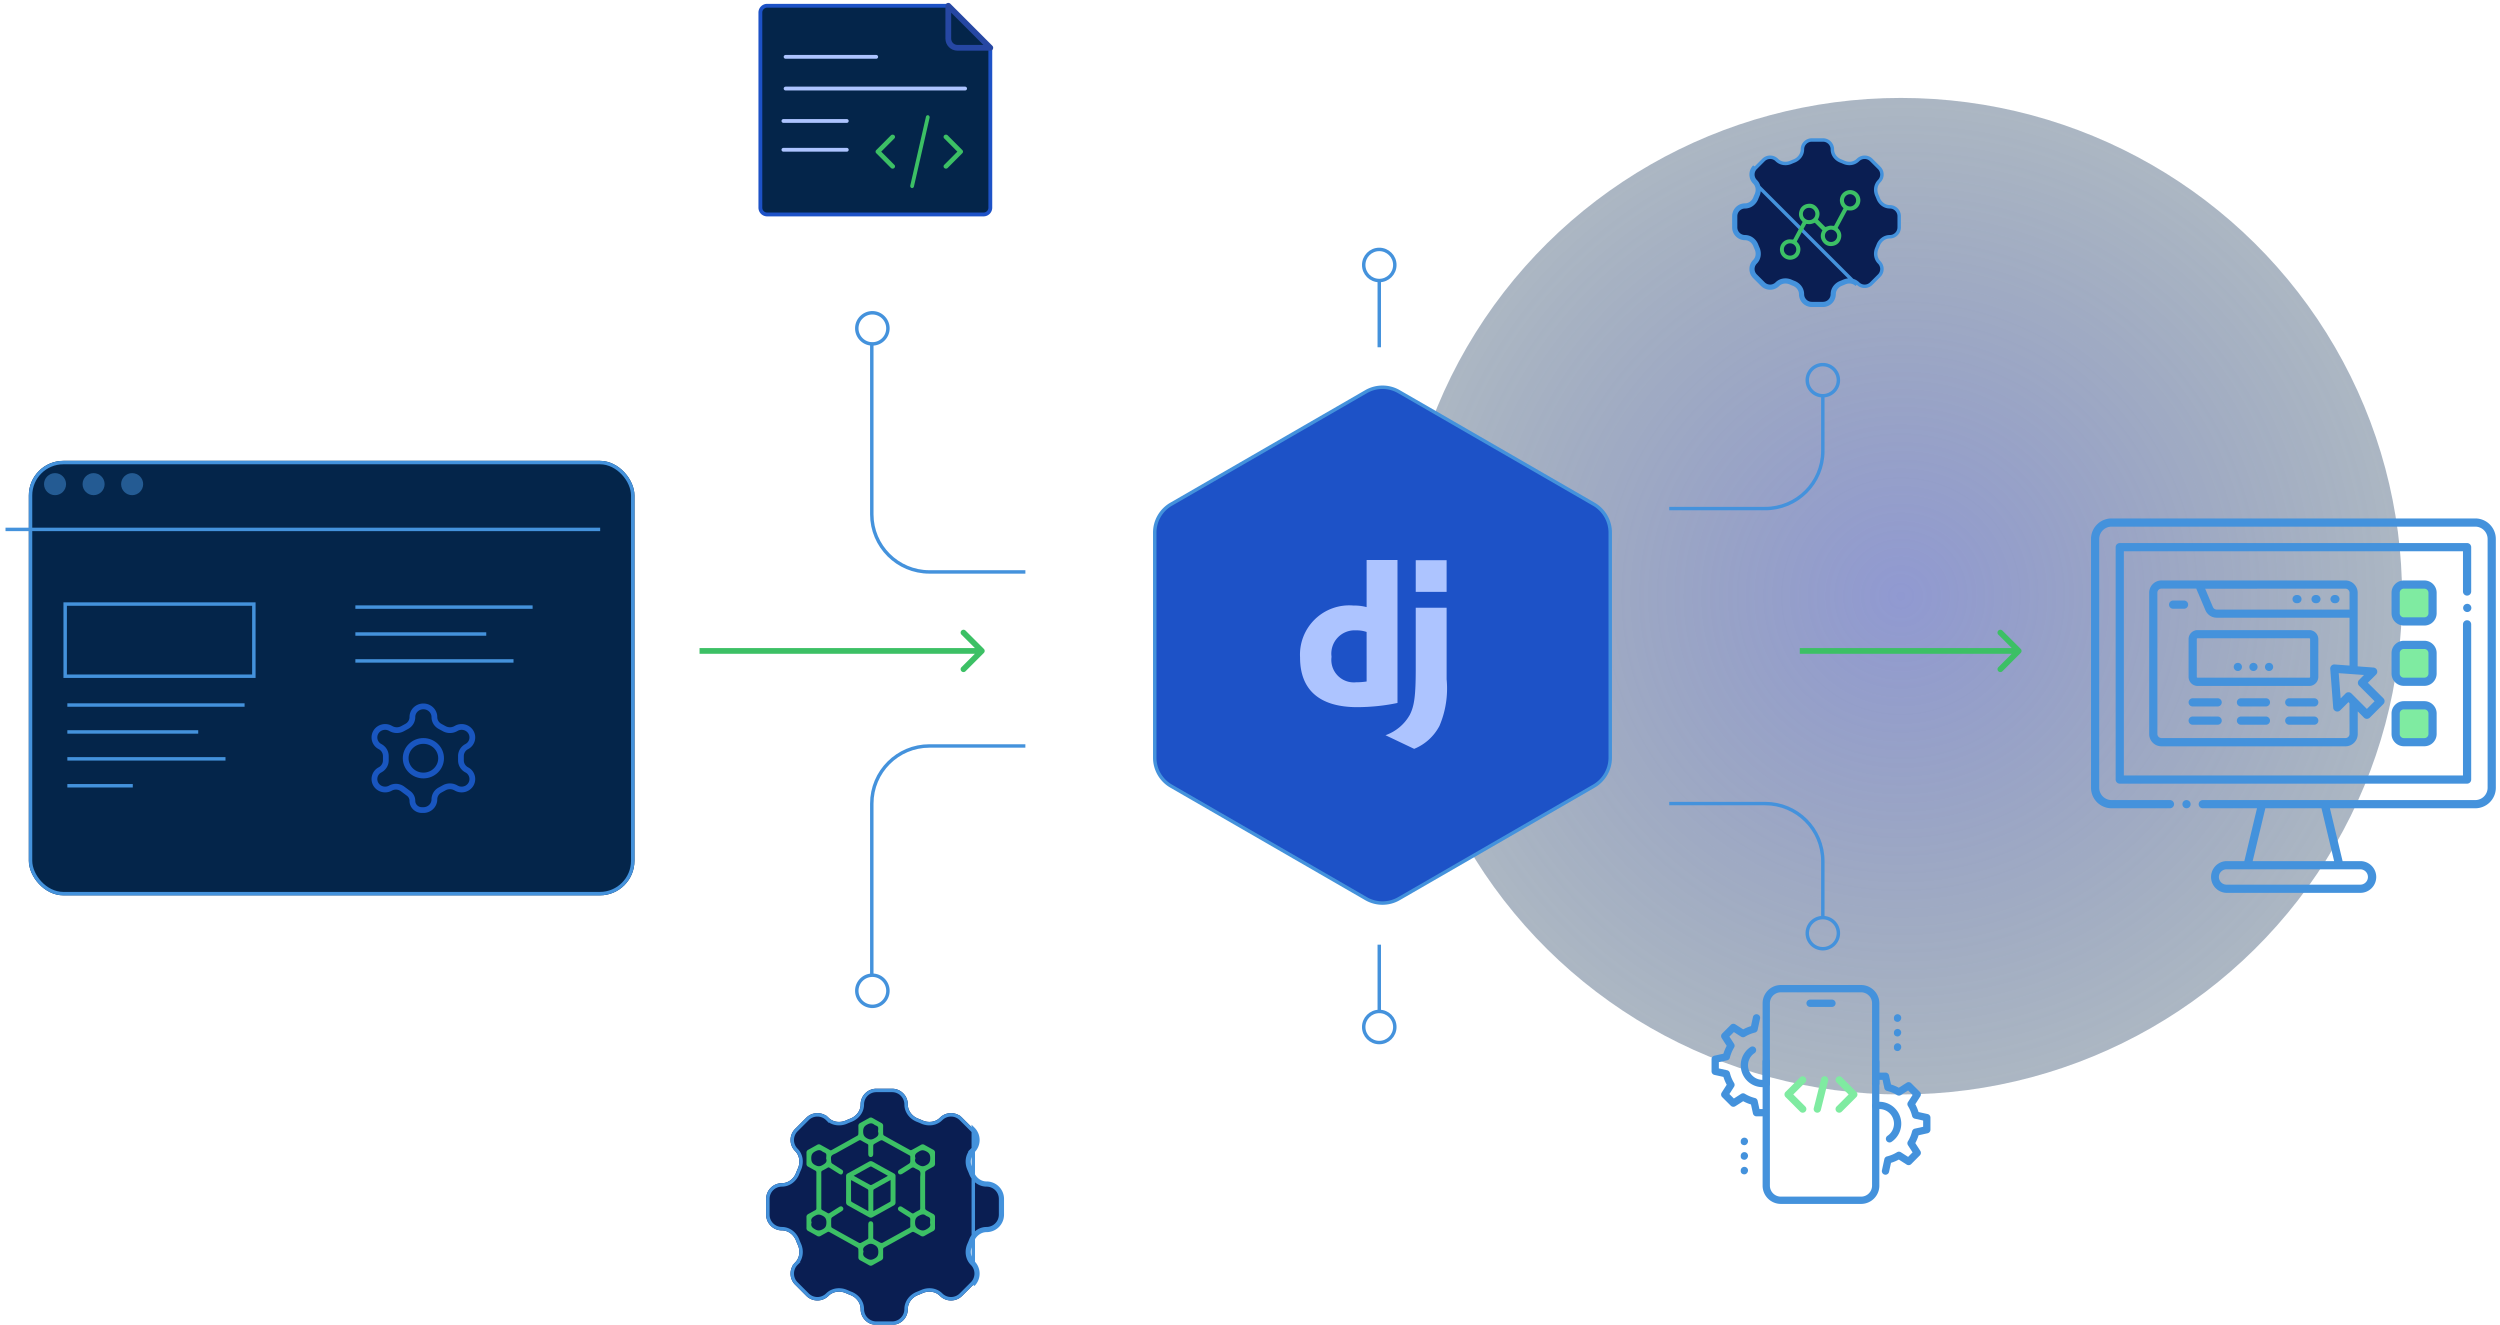 <svg width="434" height="230" fill="none" xmlns="http://www.w3.org/2000/svg"><ellipse cx="330" cy="103.5" rx="86.5" ry="87" transform="rotate(90 330 103.5)" fill="url(#paint0_radial_988_344)" fill-opacity=".79" opacity=".7"/><path d="M170.795 113.353a.5.5 0 000-.707l-3.182-3.182a.5.5 0 00-.707.707l2.828 2.829-2.828 2.828a.5.5 0 00.707.707l3.182-3.182zm-49.354.147h49v-1h-49v1zm229.354-.147a.5.5 0 000-.707l-3.182-3.182a.5.5 0 00-.707.707l2.828 2.829-2.828 2.828a.5.5 0 00.707.707l3.182-3.182zm-.354-.853h-38v1h38v-1z" fill="#3CC065"/><path d="M316.441 164.7a2.703 2.703 0 01-2.7-2.7c0-1.49 1.211-2.7 2.7-2.7 1.49 0 2.7 1.21 2.7 2.7 0 1.489-1.21 2.7-2.7 2.7zm-165 10a2.703 2.703 0 01-2.7-2.7c0-1.49 1.211-2.7 2.7-2.7 1.49 0 2.7 1.21 2.7 2.7 0 1.489-1.21 2.7-2.7 2.7zm165-106c-1.489 0-2.7-1.21-2.7-2.7 0-1.49 1.211-2.7 2.7-2.7 1.49 0 2.7 1.21 2.7 2.7 0 1.49-1.21 2.7-2.7 2.7zm-165-9c-1.489 0-2.7-1.21-2.7-2.7 0-1.49 1.211-2.7 2.7-2.7 1.49 0 2.7 1.21 2.7 2.7 0 1.49-1.21 2.7-2.7 2.7z" stroke="#4492DC" stroke-width=".6"/><path d="M289.779 88.287h16.662c5.523 0 10-4.477 10-10V68.5m-77-19.8c-1.489 0-2.7-1.21-2.7-2.7 0-1.49 1.211-2.7 2.7-2.7 1.49 0 2.7 1.21 2.7 2.7 0 1.49-1.21 2.7-2.7 2.7zm0 11.587V48.5m0 127.087c-1.489 0-2.7 1.21-2.7 2.7 0 1.49 1.211 2.7 2.7 2.7 1.49 0 2.7-1.21 2.7-2.7 0-1.49-1.21-2.7-2.7-2.7zm0-11.587v11.787m50.338-36.287h16.662c5.523 0 10 4.477 10 10v9.787m-138.435-60h-16.662c-5.523 0-10-4.477-10-10V59.5m26.66 70h-16.66c-5.523 0-10 4.477-10 10v29.787" stroke="#4492DC" stroke-width=".6"/><path d="M304.564 31.665c.555.555.651 1.412.332 2.13-.079.176-.153.355-.223.537-.283.732-.955 1.268-1.74 1.268A1.934 1.934 0 00301 37.533v1.934c0 1.067.866 1.933 1.933 1.933.785 0 1.457.536 1.74 1.268.07.181.144.36.223.538.319.717.223 1.574-.332 2.13a1.933 1.933 0 000 2.733l1.366 1.367a1.934 1.934 0 002.735 0c.555-.555 1.411-.651 2.129-.332.177.079.356.153.538.223.732.283 1.268.955 1.268 1.74 0 1.067.866 1.933 1.933 1.933h1.934a1.934 1.934 0 001.933-1.933c0-.785.536-1.457 1.268-1.74.182-.07.361-.144.538-.223.718-.32 1.574-.223 2.129.332l-17.771-17.771zm0 0a1.933 1.933 0 01-.567-1.368m.567 1.368l-.567-1.368m0 0c0-.512.204-1.004.567-1.367l-.567 1.367zm18.551-2.521h-.001c-.657.657-1.651.755-2.463.394-.173-.077-.347-.15-.524-.218-.828-.32-1.46-1.09-1.46-2.019 0-.902-.731-1.633-1.633-1.633h-1.934c-.902 0-1.633.731-1.633 1.633 0 .928-.632 1.7-1.46 2.02-.177.068-.351.14-.524.217-.812.361-1.806.263-2.463-.394h-.001a1.63 1.63 0 00-2.309 0h0l-1.367 1.367h0a1.63 1.63 0 000 2.31h0c.657.656.755 1.65.394 2.463-.077.173-.149.347-.217.524-.32.828-1.092 1.46-2.02 1.46-.902 0-1.633.731-1.633 1.633v1.934c0 .902.731 1.633 1.633 1.633.928 0 1.7.632 2.02 1.46.068.177.14.351.217.524.361.812.263 1.806-.394 2.463h0a1.631 1.631 0 000 2.31h0l1.367 1.367h0a1.63 1.63 0 002.309 0h.001c.657-.657 1.651-.755 2.463-.394.173.077.347.15.524.218.828.319 1.46 1.09 1.46 2.019 0 .902.731 1.633 1.633 1.633h1.934c.902 0 1.633-.731 1.633-1.633 0-.928.632-1.7 1.46-2.02.177-.068.352-.14.524-.217.812-.361 1.806-.263 2.463.394h.001a1.63 1.63 0 002.309 0h0l1.367-1.367h0a1.63 1.63 0 000-2.31h0c-.657-.656-.755-1.65-.394-2.463.077-.173.149-.347.217-.524.32-.828 1.092-1.46 2.02-1.46.902 0 1.633-.731 1.633-1.633v-1.934c0-.902-.731-1.633-1.633-1.633-.928 0-1.7-.632-2.02-1.46-.068-.177-.14-.351-.217-.524-.361-.812-.263-1.806.394-2.463h0a1.63 1.63 0 000-2.31h0l-1.367-1.367h0a1.632 1.632 0 00-2.309 0z" fill="#0A1E52" stroke="#4492DC" stroke-width=".6"/><path d="M237.15 67.992a5.7 5.7 0 015.7 0l33.837 19.536a5.7 5.7 0 012.85 4.936v39.072a5.699 5.699 0 01-2.85 4.936l-33.837 19.536a5.701 5.701 0 01-5.7 0l-33.837-19.536a5.699 5.699 0 01-2.85-4.936V92.464a5.7 5.7 0 012.85-4.936l33.837-19.536z" fill="#1D52C7" stroke="#4492DC" stroke-width=".6"/><g filter="url(#filter0_d_988_344)"><path d="M155.6 188.733c0 1.109.758 2.06 1.793 2.459.256.099.51.204.76.316 1.015.451 2.225.316 3.011-.47a2.731 2.731 0 013.865 0l1.933 1.933a2.73 2.73 0 010 3.865c-.786.786-.921 1.996-.47 3.011.111.25.217.504.316.76.399 1.035 1.35 1.793 2.459 1.793a2.734 2.734 0 012.733 2.733v2.734a2.734 2.734 0 01-2.733 2.733c-1.109 0-2.06.758-2.459 1.793-.099.256-.205.51-.316.76-.451 1.015-.316 2.225.47 3.011a2.731 2.731 0 010 3.865l-1.933 1.933a2.73 2.73 0 01-3.865 0c-.786-.786-1.996-.921-3.011-.47-.25.111-.504.217-.76.316-1.035.399-1.793 1.35-1.793 2.459a2.734 2.734 0 01-2.733 2.733h-2.734a2.734 2.734 0 01-2.733-2.733c0-1.109-.758-2.06-1.793-2.459-.256-.099-.51-.205-.76-.316-1.015-.451-2.225-.316-3.011.47a2.731 2.731 0 01-3.865 0l-1.933-1.933a2.73 2.73 0 010-3.865c.786-.786.921-1.996.47-3.011-.112-.25-.217-.504-.316-.76-.399-1.035-1.35-1.793-2.459-1.793a2.734 2.734 0 01-2.733-2.733v-2.734a2.734 2.734 0 012.733-2.733c1.109 0 2.06-.758 2.459-1.793.099-.256.204-.51.316-.76.451-1.015.316-2.225-.47-3.011a2.731 2.731 0 010-3.865l1.933-1.933a2.73 2.73 0 013.865 0c.786.786 1.996.921 3.011.47.25-.112.504-.217.76-.316 1.035-.399 1.793-1.35 1.793-2.459a2.734 2.734 0 012.733-2.733h2.734a2.734 2.734 0 012.733 2.733z" fill="#0A1E52"/><path d="M166.962 216.164c-.786-.786-.921-1.996-.47-3.011.111-.25.217-.504.316-.76.399-1.035 1.35-1.793 2.459-1.793a2.734 2.734 0 002.733-2.733v-2.734a2.734 2.734 0 00-2.733-2.733c-1.109 0-2.06-.758-2.459-1.793-.099-.256-.205-.51-.316-.76-.451-1.015-.316-2.225.47-3.011a2.731 2.731 0 000-3.865v23.193zm0 0c.513.512.801 1.208.801 1.933m-.801-1.933l.801 1.933m0 0a2.73 2.73 0 01-.801 1.932l.801-1.932zm-6.387-26.847h0c-.887.887-2.235 1.026-3.345.532a15.803 15.803 0 00-.746-.31c-1.131-.436-1.985-1.486-1.985-2.739a2.433 2.433 0 00-2.433-2.433h-2.734a2.433 2.433 0 00-2.433 2.433c0 1.253-.854 2.303-1.985 2.739-.252.097-.5.201-.746.31-1.11.494-2.458.355-3.345-.532h0a2.434 2.434 0 00-3.441 0h0l-1.933 1.933h0a2.43 2.43 0 000 3.441h0c.887.887 1.026 2.235.532 3.345-.109.246-.213.494-.31.746-.436 1.131-1.486 1.985-2.739 1.985a2.434 2.434 0 00-2.433 2.433v2.734a2.434 2.434 0 002.433 2.433c1.253 0 2.303.854 2.739 1.985.097.252.201.5.31.746.494 1.109.355 2.458-.532 3.345h0a2.434 2.434 0 000 3.441h0l1.933 1.933h0a2.434 2.434 0 003.441 0h0c.887-.887 2.235-1.026 3.345-.532.246.109.494.213.746.31 1.131.436 1.985 1.486 1.985 2.739a2.433 2.433 0 002.433 2.433h2.734a2.434 2.434 0 002.433-2.433c0-1.253.854-2.303 1.985-2.739.252-.097.501-.201.746-.31 1.11-.494 2.458-.355 3.345.532h0a2.434 2.434 0 003.441 0h0l1.933-1.933h0a2.43 2.43 0 000-3.441h0c-.887-.887-1.026-2.236-.532-3.345.109-.246.213-.494.31-.746.436-1.131 1.486-1.985 2.739-1.985a2.434 2.434 0 002.433-2.433v-2.734a2.434 2.434 0 00-2.433-2.433c-1.253 0-2.303-.854-2.739-1.985-.097-.252-.201-.5-.31-.746-.494-1.11-.355-2.458.532-3.345h0a2.434 2.434 0 000-3.441h0l-1.933-1.933h0a2.43 2.43 0 00-3.441 0z" stroke="#4492DC" stroke-width=".6"/></g><path d="M140.005 212.225c0-.304.01-.607-.004-.911-.013-.277.104-.451.345-.577.403-.212.794-.445 1.198-.656.14-.073.181-.163.18-.315-.005-2.073-.005-4.147.001-6.22 0-.165-.05-.256-.196-.333-.412-.215-.811-.451-1.22-.671a.531.531 0 01-.307-.518c.008-.634.008-1.269 0-1.904a.532.532 0 01.307-.517c.525-.286 1.047-.578 1.568-.872a.533.533 0 01.559.001c.538.3 1.08.594 1.613.903.113.066.187.085.308.018 1.495-.837 2.996-1.665 4.49-2.506.083-.047.159-.187.163-.286.017-.464.013-.929.005-1.394-.005-.242.095-.403.306-.518.526-.285 1.05-.574 1.57-.869a.521.521 0 01.557.001c.529.297 1.061.591 1.592.884.19.105.278.26.275.481-.006.473-.01.947.005 1.421a.369.369 0 00.152.267c1.502.844 3.008 1.68 4.519 2.509.071.04.203.03.278-.01a54.931 54.931 0 001.594-.879.578.578 0 01.629-.004c.505.286 1.014.566 1.522.845a.536.536 0 01.308.519c-.006.634-.009 1.27.001 1.904.003.255-.105.42-.323.537-.408.22-.817.441-1.215.68-.086.051-.174.183-.175.278-.01 2.091-.01 4.183 0 6.274.001.095.09.227.175.278.39.235.79.453 1.192.666.238.125.351.302.346.579a49.606 49.606 0 000 1.85c.004.266-.105.436-.333.559-.503.271-1.003.548-1.499.831-.215.123-.411.129-.629.001-.392-.23-.791-.452-1.196-.658-.09-.045-.244-.052-.329-.005-1.613.885-3.218 1.783-4.829 2.67-.159.087-.204.188-.2.36.012.437-.005.876.007 1.313.008.263-.087.439-.321.563-.511.274-1.017.558-1.522.845a.558.558 0 01-.604.004 61.277 61.277 0 00-1.546-.857c-.223-.12-.315-.293-.309-.544.01-.455.013-.912-.005-1.367a.398.398 0 00-.167-.284c-1.611-.906-3.228-1.799-4.841-2.703-.137-.077-.239-.065-.366.008-.387.223-.783.431-1.168.655a.574.574 0 01-.629 0 57.752 57.752 0 00-1.522-.844c-.222-.12-.323-.288-.314-.541.011-.315.004-.628.004-.941zm2.574-5.589c0 1.037.005 2.073-.004 3.11-.001.165.046.259.194.334.303.153.601.317.89.493.142.087.245.08.383-.01a91.797 91.797 0 011.652-1.046c.254-.158.496-.115.636.098.144.219.078.463-.19.634-.556.357-1.121.701-1.672 1.065a.42.42 0 00-.165.288c-.018.429-.016.859 0 1.287.003.093.072.222.15.266 1.556.875 3.117 1.743 4.682 2.602a.388.388 0 00.313 0c.374-.19.734-.407 1.105-.603.135-.07.186-.155.185-.31-.009-.76-.005-1.52-.004-2.279.001-.357.163-.556.441-.548.268.008.416.199.417.546.001.751.005 1.502-.004 2.252-.001.162.037.258.189.336.365.187.714.405 1.083.586.097.048.262.05.356-.001 1.543-.845 3.078-1.704 4.618-2.553.141-.078.206-.16.199-.33a14.3 14.3 0 01.001-1.153c.009-.195-.058-.304-.223-.403a72.696 72.696 0 01-1.679-1.054c-.285-.183-.335-.502-.116-.698.187-.168.387-.146.59-.017.55.349 1.108.688 1.653 1.045.151.099.26.098.409.007.281-.173.569-.338.867-.48.176-.083.214-.196.213-.376-.005-1.769-.002-3.54-.004-5.309 0-.357.115-.788-.044-1.051-.165-.274-.608-.372-.909-.576-.235-.159-.412-.138-.642.02-.5.344-1.02.659-1.538.975-.316.193-.64.088-.713-.223-.056-.237.071-.388.261-.506.568-.355 1.138-.708 1.697-1.077a.431.431 0 00.164-.289c.023-.276 0-.554.011-.831.006-.142-.037-.224-.166-.295-1.556-.858-3.107-1.725-4.664-2.58a.385.385 0 00-.312-.004c-.39.198-.773.41-1.146.637-.077.046-.143.175-.146.268-.014.474-.005.947-.007 1.421-.001.361-.158.558-.435.554-.276-.004-.422-.198-.423-.567-.001-.465-.006-.929.003-1.394.003-.151-.036-.243-.177-.315a18.924 18.924 0 01-1.053-.584c-.15-.09-.261-.086-.415 0-1.308.734-2.622 1.457-3.933 2.187-.287.159-.684.267-.82.514-.145.262-.052.662-.034 1a.42.42 0 00.163.289c.537.355 1.088.687 1.626 1.039.113.074.255.193.27.306a.637.637 0 01-.131.451c-.137.16-.343.122-.517.014-.568-.354-1.136-.709-1.698-1.073-.121-.078-.209-.088-.336-.012-.298.18-.603.349-.914.505-.151.076-.192.174-.191.336.008 1.026.004 2.054.004 3.082zm9.852-10.163c0-.319.087-.634-.025-.839-.107-.193-.442-.246-.644-.403-.406-.316-.748-.255-1.197-.02-.531.278-.716.587-.72 1.199-.004.635.19.959.746 1.241.436.221.734.214 1.158-.012.524-.282.897-.563.682-1.166zm-2.517 20.811c-.235.665.13.958.67 1.241.425.223.719.221 1.154.007.563-.278.748-.609.741-1.24-.008-.594-.172-.908-.702-1.186-.458-.239-.775-.253-1.227.001-.498.28-.872.541-.636 1.177zm-6.491-16.13c0-.336.091-.655-.025-.856-.115-.201-.455-.259-.663-.422-.4-.313-.733-.236-1.172-.015-.552.277-.729.607-.727 1.224.002.596.168.912.701 1.186.456.235.778.253 1.227-.003.494-.283.874-.542.659-1.114zm15.504-.099c-.241.66.138.937.659 1.223.434.239.738.228 1.178.006.553-.278.726-.61.727-1.225 0-.598-.168-.914-.7-1.187-.455-.233-.777-.259-1.226.004-.488.285-.884.536-.638 1.179zm-18.028 11.168c-.205.617.104.909.62 1.197.476.266.806.231 1.274-.006.525-.266.658-.583.671-1.148.014-.625-.158-.967-.731-1.245-.443-.215-.745-.225-1.179.009-.519.278-.881.552-.655 1.193zm20.552.104c0-.342.09-.661-.026-.862-.115-.2-.436-.282-.667-.415-.008-.004-.017-.007-.024-.013-.38-.332-.717-.221-1.144-.015-.555.268-.734.598-.731 1.216.003.595.164.913.697 1.188.464.239.789.252 1.25-.007.497-.282.836-.55.645-1.092z" fill="#3CC065"/><path d="M155.465 206.49c0 .742-.007 1.483.003 2.224a.573.573 0 01-.326.562c-1.242.688-2.477 1.387-3.724 2.062a.606.606 0 01-.495-.003c-1.24-.672-2.466-1.369-3.699-2.051-.238-.131-.347-.301-.345-.577.008-1.51.006-3.02.001-4.53-.001-.226.09-.366.281-.471 1.211-.667 2.424-1.332 3.629-2.012.262-.148.481-.159.747-.009 1.213.684 2.432 1.354 3.652 2.027a.484.484 0 01.279.473c-.008.768-.003 1.536-.003 2.305zm-4.721 3.762c0-1.238.003-2.417-.007-3.597-.001-.079-.087-.187-.163-.23-.871-.492-1.746-.975-2.621-1.459-.059-.033-.124-.055-.213-.094 0 1.217-.003 2.403.007 3.591 0 .072.083.169.154.211.306.183.622.351.935.524l1.908 1.054zm3.863-5.402c-.998.555-1.95 1.079-2.894 1.618-.065.037-.101.177-.101.27-.007 1.09-.005 2.181-.004 3.272 0 .065.01.131.018.231.984-.545 1.936-1.07 2.883-1.603.052-.03.093-.129.093-.195.006-1.181.005-2.36.005-3.593zm-6.403-.734c.987.549 1.927 1.075 2.874 1.589.07.037.208.005.29-.041.868-.473 1.732-.956 2.596-1.437.052-.029.098-.068.168-.118-.963-.537-1.903-1.063-2.846-1.58-.062-.034-.176-.026-.24.009-.937.514-1.87 1.036-2.842 1.578z" fill="#3CC065"/><g filter="url(#filter1_d_988_344)"><rect y="75" width="105.145" height="75.435" rx="6" fill="#04254A"/><rect x=".3" y="75.3" width="104.545" height="74.835" rx="5.7" stroke="#4492DC" stroke-width=".6"/></g><path d="M73.51 140.628h-.274c-.908 0-1.645-.719-1.645-1.606 0-.501-.239-.973-.647-1.277l-1.062-.79a1.939 1.939 0 00-2.08-.146l-.037.02c-.877.478-1.986.188-2.501-.654a1.793 1.793 0 01.69-2.517l.047-.025c.605-.33.98-.953.98-1.63v-.749c0-.677-.374-1.301-.98-1.63l-.047-.026a1.792 1.792 0 01-.69-2.516c.515-.843 1.624-1.132 2.502-.654l.139.075a2.065 2.065 0 001.971 0l.742-.404c.6-.327.973-.946.973-1.618 0-1.023.86-1.853 1.91-1.853 1.047 0 1.908.83 1.908 1.853 0 .672.372 1.291.973 1.618l.742.404a2.065 2.065 0 001.971 0l.14-.075c.877-.478 1.986-.189 2.501.654a1.792 1.792 0 01-.69 2.516l-.047.026c-.605.329-.98.953-.98 1.63v.749c0 .676.374 1.3.98 1.63l.047.025a1.793 1.793 0 01.69 2.517c-.515.842-1.624 1.132-2.502.654l-.139-.076a2.07 2.07 0 00-1.971 0l-.742.404a1.845 1.845 0 00-.973 1.618c0 1.024-.85 1.853-1.898 1.853z" stroke="#1956C0" stroke-linecap="round" stroke-linejoin="round"/><path d="M76.573 131.628c0 1.657-1.375 3-3.073 3-1.697 0-3.073-1.343-3.073-3s1.376-3 3.073-3c1.698 0 3.073 1.343 3.073 3z" stroke="#1956C0" stroke-linecap="round" stroke-linejoin="round"/><path stroke="#4492DC" stroke-width=".6" d="M.957 91.905H104.19m-92.499 30.488H42.46m19.231-17H92.46m-81.147-.527h32.756v12.524H11.313zm.378 22.199h22.721m27.279-17h22.721m-72.721 21.671h27.454m22.546-17h27.454m-77.454 21.672h11.36"/><g opacity=".5" fill="#4492DC"><circle cx="9.556" cy="84.048" r="1.912"/><circle cx="16.248" cy="84.048" r="1.912"/><circle cx="22.939" cy="84.048" r="1.912"/></g><path d="M171.92 36.052a1.18 1.18 0 01-1.18 1.18h-37.56a1.18 1.18 0 01-1.18-1.18V2.18c0-.652.528-1.18 1.18-1.18h31.447l7.293 7.296v27.756z" fill="#04254A" stroke="#1D52C7" stroke-width=".666" stroke-linecap="round" stroke-linejoin="round"/><path d="M136.379 9.869h15.728m-15.728 5.504h31.161M136 21h11m-11 5h11" stroke="#ADC4FF" stroke-width=".666" stroke-linecap="round" stroke-linejoin="round"/><path d="M167.065 26.056l-2.547-2.56a.429.429 0 00-.584-.016.378.378 0 00-.017.554l2.28 2.29-2.28 2.292a.378.378 0 00.017.554c.08.071.182.107.284.107a.424.424 0 00.3-.123l2.547-2.56a.376.376 0 000-.538zm-11.804 2.56l-2.28-2.291 2.28-2.291a.378.378 0 00-.017-.554.43.43 0 00-.584.016l-2.547 2.56a.376.376 0 000 .538l2.547 2.56a.423.423 0 00.3.123.425.425 0 00.284-.107.378.378 0 00.017-.554zm5.849-8.612c-.179-.03-.347.107-.375.307l-2.716 11.917c-.027.2.096.387.276.418a.301.301 0 00.05.004c.159 0 .299-.13.324-.311l2.716-11.917c.028-.2-.096-.387-.275-.418z" fill="#3CC065"/><path d="M164.628 1h-.003v5.706c0 .878.711 1.59 1.589 1.59h5.706L164.628 1z" fill="#04254A" stroke="#2647A3" stroke-width=".999" stroke-linecap="round" stroke-linejoin="round"/><path d="M318.031 174.8h-3.8a.633.633 0 010-1.267h3.8a.633.633 0 010 1.267zm5.057 34.2h-13.933a3.17 3.17 0 01-3.167-3.167V184.3a.633.633 0 011.267 0v21.533c0 1.048.852 1.9 1.9 1.9h13.933c1.048 0 1.9-.852 1.9-1.9V184.3a.633.633 0 011.267 0v21.533a3.17 3.17 0 01-3.167 3.167z" fill="#4492DC"/><path d="M325.622 188.733a.633.633 0 01-.634-.633v-13.933c0-1.048-.852-1.9-1.9-1.9h-13.933c-1.048 0-1.9.852-1.9 1.9V188.1a.633.633 0 01-1.267 0v-13.933a3.17 3.17 0 013.167-3.167h13.933a3.17 3.17 0 013.167 3.167V188.1c0 .35-.284.633-.633.633zm3.796-11.336c-.349 0-.633-.221-.633-.57v-.127a.633.633 0 011.267 0c0 .35-.284.697-.634.697zm0 2.533c-.349 0-.633-.22-.633-.57v-.127a.634.634 0 011.267 0c0 .35-.284.697-.634.697zm0 2.533c-.349 0-.633-.22-.633-.57v-.126a.634.634 0 111.267 0c0 .349-.284.696-.634.696zm-26.593 16.34c-.35 0-.634-.22-.634-.57v-.126a.634.634 0 011.267 0c0 .349-.284.696-.633.696zm0 2.534c-.35 0-.634-.221-.634-.57v-.127a.633.633 0 011.267 0c0 .35-.284.697-.633.697zm0 2.533c-.35 0-.634-.22-.634-.57v-.127a.634.634 0 011.267 0c0 .35-.284.697-.633.697z" fill="#4492DC"/><path d="M327.324 203.933a.632.632 0 01-.62-.766l.418-1.938a.632.632 0 01.47-.481 6.08 6.08 0 001.732-.724.635.635 0 01.67.007l1.254.802.776-.783-.802-1.244a.636.636 0 01-.008-.673 6.068 6.068 0 00.722-1.731.633.633 0 01.478-.471l1.444-.321v-1.085l-1.442-.321a.636.636 0 01-.479-.471 6.074 6.074 0 00-.722-1.732.63.63 0 01.007-.671l.803-1.255-.775-.775-1.255.803a.63.63 0 01-.67.006 6.072 6.072 0 00-1.732-.723.634.634 0 01-.47-.482l-.311-1.437h-.554a.634.634 0 010-1.267h1.064c.298 0 .556.209.618.5l.339 1.562c.463.141.918.331 1.356.568l1.361-.871a.634.634 0 01.789.087l1.496 1.494c.21.21.245.539.085.789l-.871 1.361c.237.439.427.894.568 1.359l1.564.347a.635.635 0 01.498.619v2.103a.632.632 0 01-.497.618l-1.564.347c-.14.465-.33.92-.567 1.358l.869 1.348a.63.63 0 01-.083.789l-1.496 1.507a.634.634 0 01-.79.088l-1.36-.871c-.44.237-.893.427-1.357.568l-.338 1.562a.634.634 0 01-.618.501z" fill="#4492DC"/><path d="M328.022 198.332a.633.633 0 01-.352-1.159 2.539 2.539 0 001.124-2.106 2.537 2.537 0 00-3.04-2.483.632.632 0 11-.255-1.241 3.805 3.805 0 014.561 3.724 3.795 3.795 0 01-1.686 3.157.623.623 0 01-.352.108zm-22.031-9.599a3.8 3.8 0 01-2.105-6.964.633.633 0 01.702 1.054 2.538 2.538 0 00-1.13 2.11 2.536 2.536 0 003.03 2.484.637.637 0 01.746.497.632.632 0 01-.497.745c-.241.049-.49.074-.746.074z" fill="#4492DC"/><path d="M305.992 193.8h-1.064a.632.632 0 01-.618-.5l-.339-1.562a7.354 7.354 0 01-1.356-.568l-1.361.871a.633.633 0 01-.789-.087l-1.496-1.494a.634.634 0 01-.085-.789l.871-1.361a7.352 7.352 0 01-.568-1.359l-1.564-.347a.635.635 0 01-.498-.619v-2.103c0-.296.206-.555.497-.618l1.564-.347c.14-.465.33-.92.567-1.358l-.867-1.349a.63.63 0 01.082-.789l1.496-1.508a.631.631 0 01.79-.087l1.361.87a7.31 7.31 0 011.356-.567l.339-1.562a.632.632 0 111.237.267l-.418 1.938a.632.632 0 01-.47.482 6.078 6.078 0 00-1.733.723.633.633 0 01-.67-.006l-1.254-.802-.777.783.801 1.243a.63.63 0 01.009.673 6.045 6.045 0 00-.722 1.732.636.636 0 01-.479.471l-1.442.319v1.085l1.442.321a.636.636 0 01.479.471c.143.598.388 1.181.722 1.732a.63.63 0 01-.007.671l-.803 1.254.775.775 1.255-.803a.635.635 0 01.67-.006 6.1 6.1 0 001.732.723.634.634 0 01.47.481l.311 1.439h.554a.634.634 0 010 1.267z" fill="#4492DC"/><path d="M315.485 193.167a.632.632 0 01-.614-.787l1.266-5.067a.63.63 0 01.768-.461.632.632 0 01.461.768l-1.267 5.067a.632.632 0 01-.614.48zm3.797 0a.635.635 0 01-.448-1.081L320.92 190l-2.085-2.085a.633.633 0 01.895-.895l2.534 2.533a.633.633 0 010 .895l-2.534 2.534a.635.635 0 01-.448.185zm-6.33 0a.635.635 0 01-.448-.185l-2.534-2.534a.633.633 0 010-.895l2.534-2.533a.633.633 0 01.895.895L311.314 190l2.085 2.085a.633.633 0 01-.447 1.082zm107.911-91.687h-3.555c-.787 0-1.425.639-1.425 1.426v3.555c0 .787.638 1.425 1.425 1.425h3.555c.788 0 1.426-.638 1.426-1.425v-3.555c0-.787-.638-1.426-1.426-1.426zm0 10.477h-3.555c-.787 0-1.425.639-1.425 1.426v3.555c0 .787.638 1.425 1.425 1.425h3.555c.788 0 1.426-.638 1.426-1.425v-3.555c0-.787-.638-1.426-1.426-1.426zm0 10.477h-3.555c-.787 0-1.425.639-1.425 1.426v3.555c0 .787.638 1.425 1.425 1.425h3.555c.788 0 1.426-.638 1.426-1.425v-3.555c0-.787-.638-1.426-1.426-1.426z" fill="#7FEBA1"/><path d="M433.274 93.564A3.567 3.567 0 00429.711 90h-63.147A3.57 3.57 0 00363 93.564v43.19a3.572 3.572 0 001.045 2.519 3.572 3.572 0 002.519 1.045h10.14a.712.712 0 000-1.425h-10.14a2.153 2.153 0 01-1.51-.629 2.153 2.153 0 01-.629-1.51v-43.19a2.148 2.148 0 012.139-2.138h63.147a2.148 2.148 0 012.138 2.138v43.19a2.153 2.153 0 01-.629 1.51c-.401.4-.943.626-1.509.629h-47.305a.715.715 0 00-.713.712.71.71 0 00.713.713h9.408l-2.198 9.171h-3.136a2.758 2.758 0 000 5.511h23.331a2.756 2.756 0 000-5.511h-3.136l-2.198-9.171h25.236a3.572 3.572 0 002.519-1.045 3.572 3.572 0 001.045-2.519l-.003-43.19zm-23.471 57.351a1.333 1.333 0 011.27 1.33 1.33 1.33 0 01-1.27 1.33h-23.332a1.33 1.33 0 01-1.269-1.33 1.33 1.33 0 011.269-1.33h23.332zm-4.596-1.426h-14.14l2.198-9.171h9.744l2.198 9.171z" fill="#4492DC"/><path d="M379.553 140.318a.713.713 0 10-.001-1.425.713.713 0 00.001 1.425zm48.734-34.068a.713.713 0 100-1.425.713.713 0 000 1.425z" fill="#4492DC"/><path d="M428.999 94.989a.712.712 0 00-.713-.713H367.99a.714.714 0 00-.713.713v40.34a.712.712 0 00.713.713h60.296a.707.707 0 00.659-.44.71.71 0 00.054-.273v-26.941a.712.712 0 00-1.426 0v26.228h-58.87V95.702h58.87v6.984a.71.71 0 00.713.713.712.712 0 00.713-.713v-7.697z" fill="#4492DC"/><path d="M423.003 102.906a2.138 2.138 0 00-2.138-2.138h-3.555a2.138 2.138 0 00-2.138 2.138v3.552a2.138 2.138 0 002.138 2.138h3.555a2.138 2.138 0 002.138-2.138v-3.552zm-1.425 3.552a.712.712 0 01-.713.713h-3.555a.712.712 0 01-.713-.713v-3.552a.712.712 0 01.713-.713h3.555a.712.712 0 01.713.713v3.552zm1.425 6.919a2.138 2.138 0 00-2.138-2.138h-3.555a2.138 2.138 0 00-2.138 2.138v3.552a2.138 2.138 0 002.138 2.139h3.555a2.14 2.14 0 002.138-2.139v-3.552zm-1.425 3.552a.71.71 0 01-.713.713h-3.555a.712.712 0 01-.713-.713v-3.552a.712.712 0 01.713-.713h3.555a.716.716 0 01.713.713v3.552zm-.713 4.793h-3.555a2.138 2.138 0 00-2.138 2.138v3.552a2.138 2.138 0 002.138 2.138h3.555a2.138 2.138 0 002.138-2.138v-3.552a2.138 2.138 0 00-2.138-2.138zm.713 5.701a.712.712 0 01-.713.713h-3.555a.712.712 0 01-.713-.713v-3.563a.712.712 0 01.713-.713h3.555a.712.712 0 01.713.713v3.563zm-42.432-23.169h-1.89a.71.71 0 00-.713.713.712.712 0 00.713.713h1.89a.712.712 0 000-1.426z" fill="#4492DC"/><path d="M407.166 100.768h-31.93a2.138 2.138 0 00-2.138 2.138v24.517a2.136 2.136 0 002.138 2.139h31.93a2.14 2.14 0 002.138-2.139v-3.925l1.083 1.086a.718.718 0 001.009 0l2.358-2.358a.715.715 0 000-1.009l-2.694-2.691 1.425-1.426a.713.713 0 00-.45-1.214l-2.743-.208v-12.772a2.137 2.137 0 00-2.126-2.138zm0 1.425a.712.712 0 01.712.713v2.916h-23.052a.713.713 0 01-.658-.427l-1.352-3.193 24.35-.009zm.712 25.219a.715.715 0 01-.712.713h-31.93a.712.712 0 01-.713-.713v-24.517a.71.71 0 01.713-.713h6.035l1.588 3.749a2.132 2.132 0 001.967 1.305h23.052v8.308l-2.583-.194a.702.702 0 00-.558.206.708.708 0 00-.206.558l.514 6.751a.71.71 0 00.862.643.712.712 0 00.352-.193l1.426-1.425.182.182.011 5.34zm2.515-10.235l-.855.856a.715.715 0 000 1.009l2.691 2.691-1.337 1.337-1.793-1.793-.896-.895a.714.714 0 00-1.009 0l-.855.855-.334-4.376 4.388.316z" fill="#4492DC"/><path d="M400.891 109.386h-19.386a1.569 1.569 0 00-1.567 1.568v6.557a1.568 1.568 0 001.567 1.568h19.386a1.568 1.568 0 001.568-1.568v-6.557a1.567 1.567 0 00-1.568-1.568zm.143 8.119a.142.142 0 01-.143.143h-19.386a.142.142 0 01-.142-.143v-6.557a.142.142 0 01.142-.142h19.386a.142.142 0 01.143.142v6.557zm-16.048 3.712h-4.336a.712.712 0 000 1.426h4.336a.715.715 0 00.504-1.217.71.71 0 00-.504-.209zm0 3.173h-4.336a.712.712 0 000 1.426h4.336a.715.715 0 00.504-1.217.71.71 0 00-.504-.209zm8.38-3.173h-4.333a.712.712 0 000 1.426h4.333a.715.715 0 00.504-1.217.71.71 0 00-.504-.209zm0 3.173h-4.333a.712.712 0 000 1.426h4.333a.715.715 0 00.504-1.217.71.71 0 00-.504-.209zm8.386-3.173h-4.336a.712.712 0 000 1.426h4.336a.716.716 0 00.713-.713.712.712 0 00-.713-.713zm0 3.173h-4.336a.712.712 0 000 1.426h4.336a.716.716 0 00.713-.713.712.712 0 00-.713-.713z" fill="#4492DC"/><path d="M387.985 115.273a.715.715 0 00.109 1.096.715.715 0 001.054-.319.71.71 0 00-.153-.777.74.74 0 00-1.01 0zm2.711 0a.715.715 0 00.109 1.096.715.715 0 001.054-.319.71.71 0 00-.153-.777.74.74 0 00-1.01 0zm2.707 0a.715.715 0 00.109 1.096.715.715 0 001.054-.319.71.71 0 00-.153-.777.74.74 0 00-1.01 0zm11.88-10.554h.143a.712.712 0 000-1.425h-.143a.715.715 0 00-.713.712.71.71 0 00.713.713zm-3.297 0h.143a.712.712 0 000-1.425h-.143a.715.715 0 00-.713.712.715.715 0 00.713.713zm-3.297 0h.143a.712.712 0 000-1.425h-.143a.715.715 0 00-.504.208.715.715 0 000 1.008.712.712 0 00.504.209z" fill="#4492DC"/><path d="M245.773 97.25h5.359v5.499h-5.359v-5.498zm5.36 8.249v12.425c.05.48.077 1.036.077 1.599 0 2.352-.49 4.589-1.371 6.616l.042-.107a8.625 8.625 0 01-4.328 3.947l-.058.021-4.976-2.367a7.81 7.81 0 004.226-3.545l.019-.04c.767-1.531 1.009-3.306 1.009-7.969v-10.581h5.359l.001.001zm-13.888 4.21a5.216 5.216 0 00-1.701-.28c-.037 0-.076 0-.113.002h.005a4.047 4.047 0 00-4.277 4.618l-.003-.022a3.903 3.903 0 004.263 4.418l-.017.001c.651 0 1.29-.051 1.914-.148l-.07.008-.001-8.597zm0-12.487h5.359v24.811c-2.087.451-4.488.717-6.949.731h-.011c-6.543 0-9.954-2.958-9.954-8.632a8.551 8.551 0 019.253-9.012l-.03-.002.164-.001c.771 0 1.517.102 2.226.293l-.06-.013.002-8.175z" fill="#ADC4FF"/><path d="M315.577 38.11l1.303 1.303c.253-.077.5-.182.757-.224.203-.033.419.003.628.024.084.009.131.007.175-.077a500.37 500.37 0 011.552-2.892c.046-.084.027-.126-.035-.186a1.763 1.763 0 01-.402-1.987 1.783 1.783 0 011.739-1.068c.88.048 1.616.787 1.661 1.67.047.92-.601 1.731-1.498 1.852-.215.03-.441.01-.658-.018-.113-.014-.155.015-.202.104-.506.948-1.012 1.896-1.524 2.841-.052.096-.041.145.035.223.486.494.656 1.088.464 1.753-.192.67-.65 1.105-1.333 1.247-.738.154-1.362-.088-1.804-.7-.434-.604-.452-1.254-.106-1.912l.043-.076-1.311-1.308c-.229.071-.47.175-.722.216-.209.035-.43.006-.644-.017-.092-.01-.138-.005-.185.082a406.8 406.8 0 01-1.545 2.88c-.049.09-.025.133.039.198.487.493.66 1.086.473 1.751-.187.665-.638 1.09-1.312 1.254-.961.232-1.956-.419-2.134-1.386-.185-1.001.475-1.957 1.461-2.091.225-.03.459.003.688.022.081.007.122-.003.162-.078.512-.966 1.029-1.93 1.55-2.893.05-.092.02-.134-.042-.197-.494-.504-.664-1.104-.462-1.78.199-.665.659-1.09 1.335-1.227.738-.151 1.362.092 1.8.708.431.605.447 1.255.097 1.912-.013.026-.029.051-.043.077zm5.6-2.266a1.067 1.067 0 00.017-2.133 1.068 1.068 0 00-1.077 1.066 1.07 1.07 0 001.06 1.067zm-7.071.238a1.067 1.067 0 10-.037 2.132 1.069 1.069 0 001.079-1.048 1.068 1.068 0 00-1.042-1.084zm4.828 4.86c0-.586-.476-1.066-1.06-1.068a1.068 1.068 0 00-1.069 1.058 1.068 1.068 0 001.067 1.075 1.069 1.069 0 001.062-1.065zm-7.099 2.372a1.067 1.067 0 00-1.057-1.07 1.067 1.067 0 10-.007 2.133c.584 0 1.063-.477 1.064-1.063z" fill="#3CC065"/><defs><filter id="filter0_d_988_344" x="131" y="186" width="43" height="44" filterUnits="userSpaceOnUse" color-interpolation-filters="sRGB"><feFlood flood-opacity="0" result="BackgroundImageFix"/><feColorMatrix in="SourceAlpha" values="0 0 0 0 0 0 0 0 0 0 0 0 0 0 0 0 0 0 127 0" result="hardAlpha"/><feOffset dx="2" dy="3"/><feComposite in2="hardAlpha" operator="out"/><feColorMatrix values="0 0 0 0 0 0 0 0 0 0 0 0 0 0 0 0 0 0 0.25 0"/><feBlend in2="BackgroundImageFix" result="effect1_dropShadow_988_344"/><feBlend in="SourceGraphic" in2="effect1_dropShadow_988_344" result="shape"/></filter><filter id="filter1_d_988_344" x="0" y="75" width="110.145" height="80.435" filterUnits="userSpaceOnUse" color-interpolation-filters="sRGB"><feFlood flood-opacity="0" result="BackgroundImageFix"/><feColorMatrix in="SourceAlpha" values="0 0 0 0 0 0 0 0 0 0 0 0 0 0 0 0 0 0 127 0" result="hardAlpha"/><feOffset dx="5" dy="5"/><feComposite in2="hardAlpha" operator="out"/><feColorMatrix values="0 0 0 0 0 0 0 0 0 0 0 0 0 0 0 0 0 0 0.25 0"/><feBlend in2="BackgroundImageFix" result="effect1_dropShadow_988_344"/><feBlend in="SourceGraphic" in2="effect1_dropShadow_988_344" result="shape"/></filter><radialGradient id="paint0_radial_988_344" cx="0" cy="0" r="1" gradientUnits="userSpaceOnUse" gradientTransform="matrix(86.5 0 0 87 330 103.5)"><stop stop-color="#3747AC"/><stop offset="1" stop-color="#04254A" stop-opacity=".6"/></radialGradient></defs></svg>